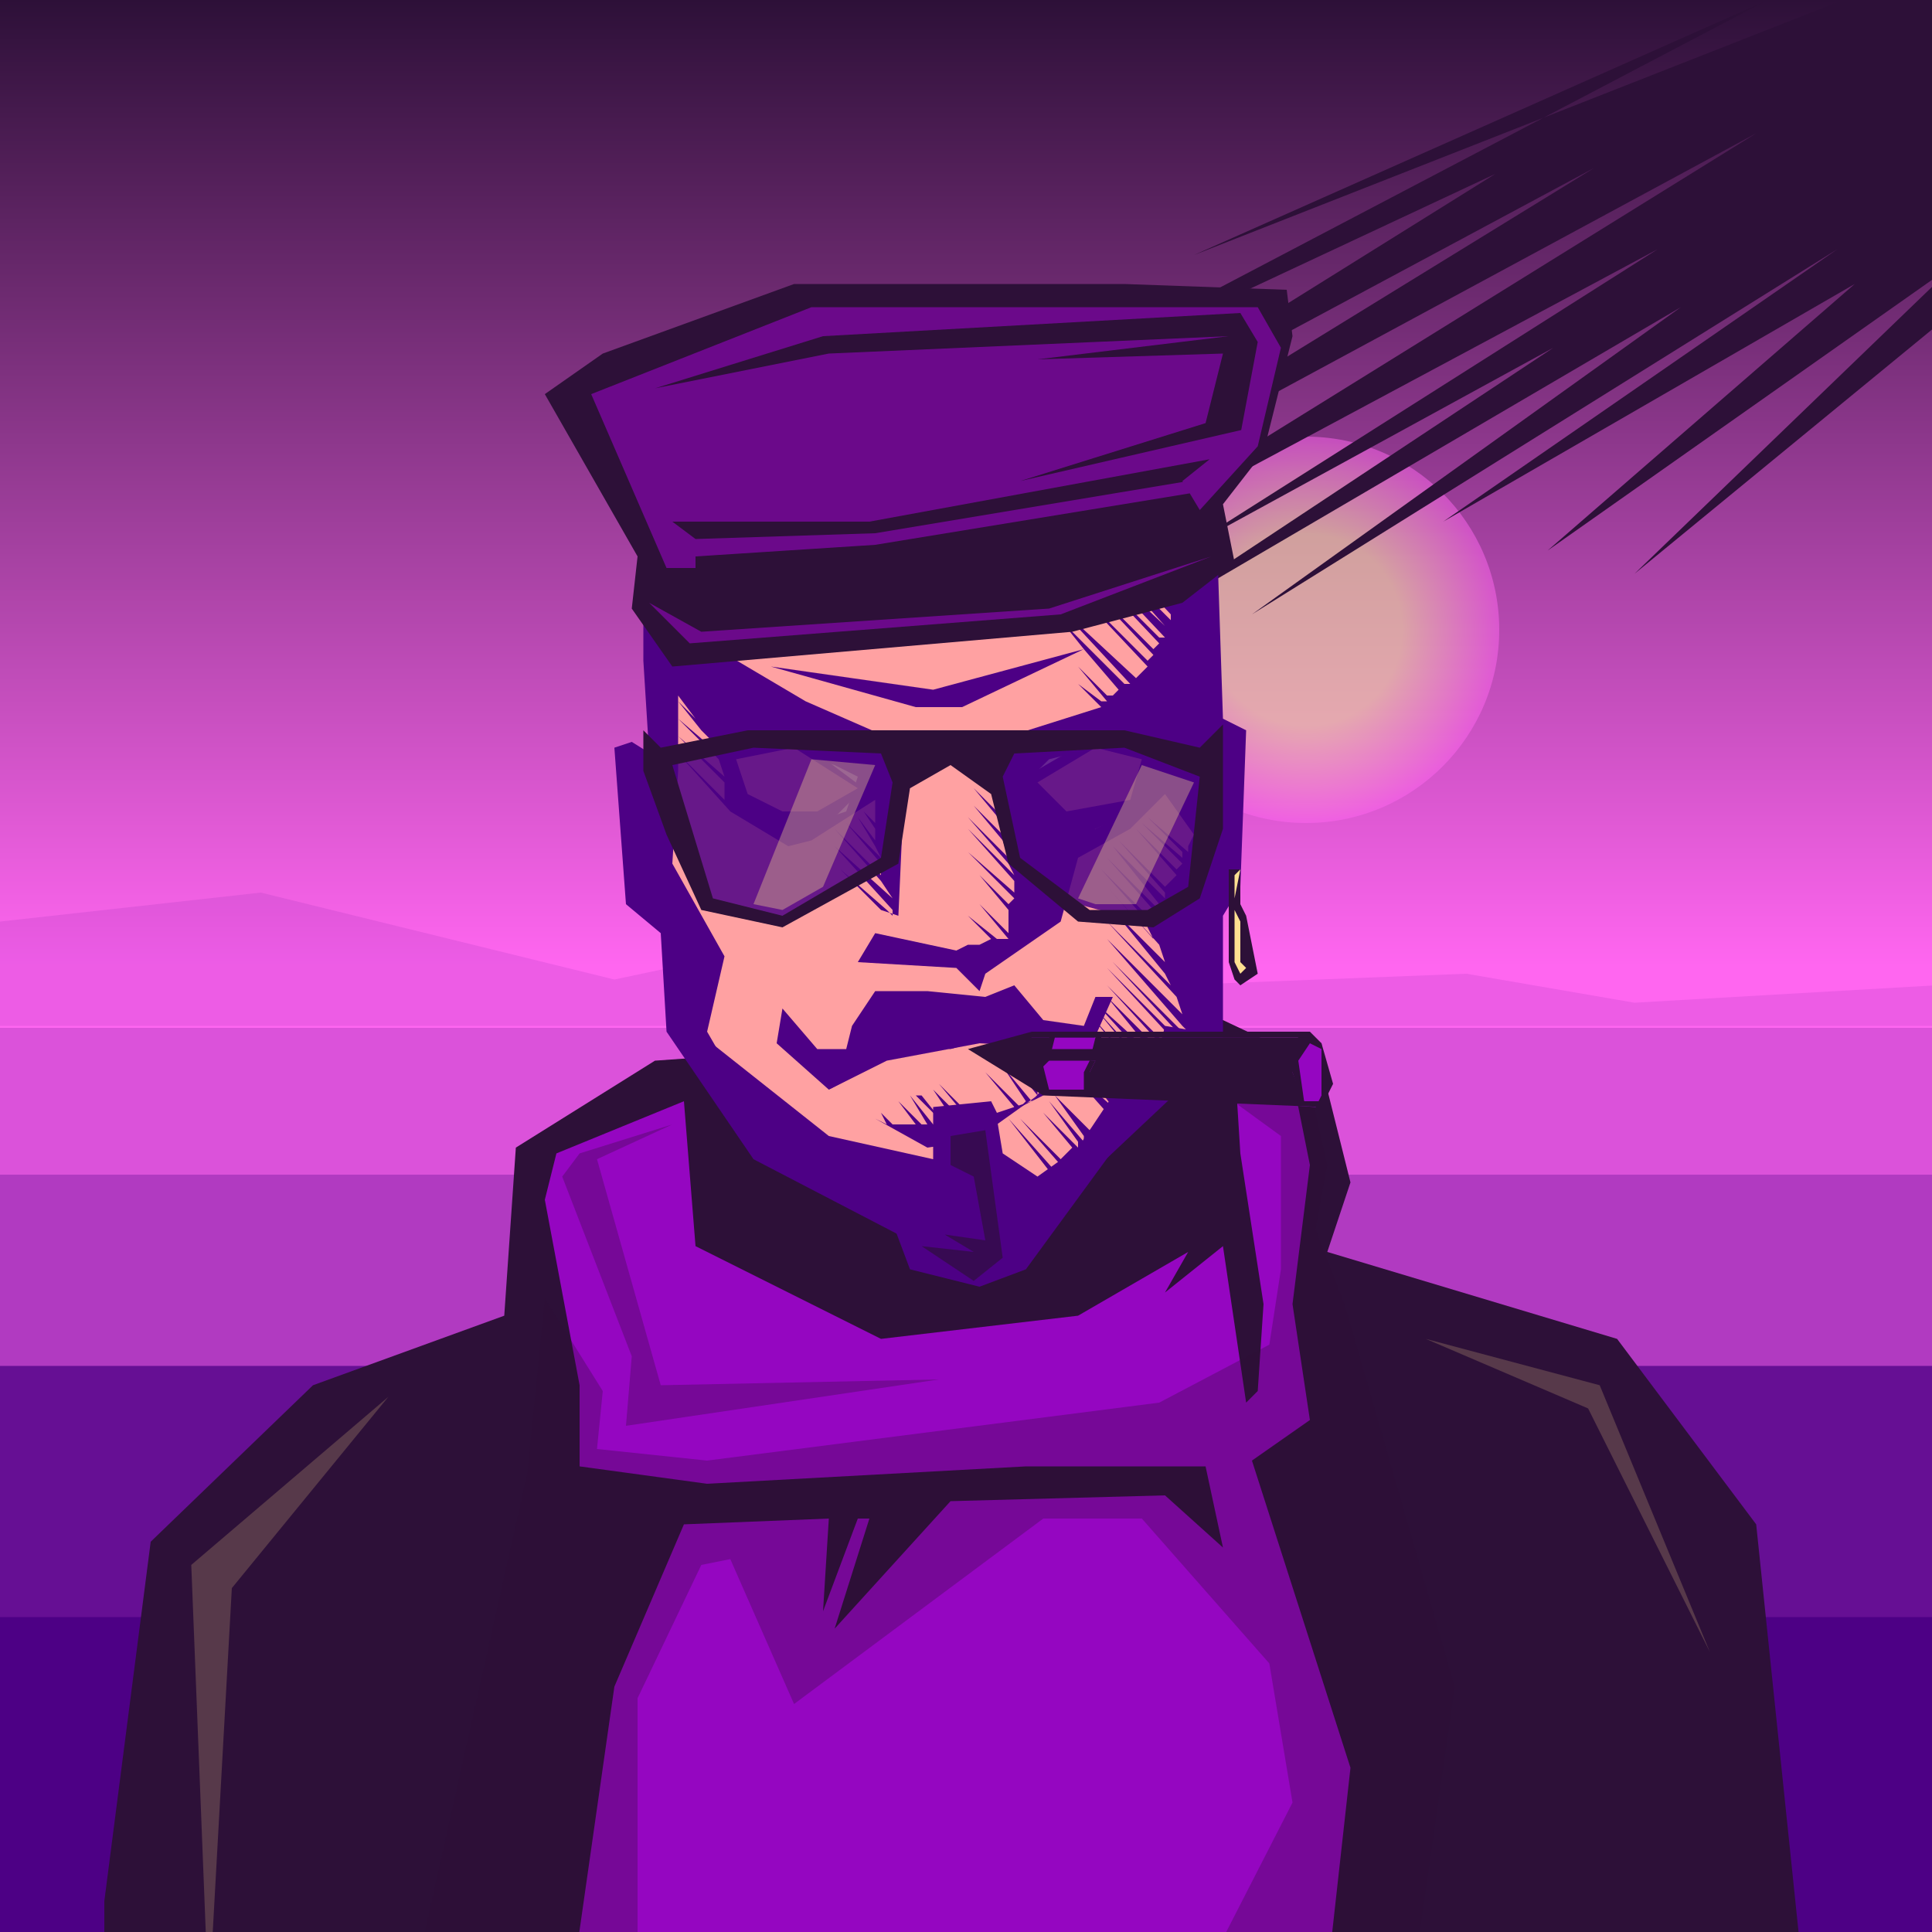 <?xml version="1.0" encoding="utf-8"?><svg xmlns="http://www.w3.org/2000/svg" width="1000px" height="1000px" viewBox="0 0 1000 1000"><rect x="0" y="0" width="1000" height="1000" fill="#808080" stroke="none"/><linearGradient id="g" gradientUnits="userSpaceOnUse" x1="500" y1="1000" x2="500" y2="0"><stop offset="0.5" style="stop-color:#FF66F0"/><stop offset="1" style="stop-color:#2D1038"/></linearGradient><rect fill="url(#g)" width="1000" height="1000"/><radialGradient id="s" cx="676" cy="326" r="100" gradientUnits="userSpaceOnUse"><stop  offset="0.5" style="stop-color:#FFFF9E"/><stop offset="1" style="stop-color:#FF66F0"/></radialGradient><circle opacity="0.5" fill="url(#s)" cx="676" cy="326" r="100"/><g><polygon opacity="0.7" points="1017,603 1038,600 1041,597 1047,597 1047,603 1062,603 1062,603 1068,603 1068,606 1065,609 1065,609 1026,609 1017,603 " fill="#4D0085" /><animateMotion path="m 0 0 h -5000" dur="1500s" repeatCount="indefinite" /></g><g><polygon opacity="1" points="1131,63 1104,0 954,0 618,132 915,0 492,222 774,90 495,264 825,87 459,312 909,69 522,309 858,129 612,285 804,180 573,333 870,159 648,318 951,129 747,270 960,147 801,285 1014,135 846,297 1131,63 " fill="#2D1038" /><animateMotion path="M 0 0 H 15 Z" dur="5s" repeatCount="indefinite"/></g><rect x="0" y="532" opacity="0.2" fill="#4D0085" width="1000" height="469"/><rect x="0" y="608" opacity="0.3" fill="#4D0085" width="1000" height="397"/><rect x="0" y="707" opacity="0.75" fill="#4D0085" width="1000" height="500"><animateMotion path="M 0 0 V 20 Z" dur="10s" repeatCount="indefinite" /></rect><rect x="0" y="837" fill="#4D0085" width="1000" height="163.167"><animateMotion path="M 0 0 V 60 Z" dur="10s" repeatCount="indefinite" /></rect><polygon opacity="0.1" points="1002,510 846,519 759,504 606,510 417,486 318,507 135,462 0,477 0,531 1002,531 " fill="#4D0085" /><polygon opacity="1" points="909,789 837,693 687,648 699,612 684,552 633,528 339,549 267,594 261,681 162,717 78,798 54,984 54,1020 933,1020 909,789 " fill="#2D1038" /><polygon opacity="1" points="648,756 678,735 669,675 678,603 669,558 639,549 642,597 654,675 651,720 645,726 633,645 603,669 615,648 558,681 456,693 360,645 354,570 288,597 282,621 300,717 300,759 366,768 531,759 624,759 624,759 633,801 603,774 492,777 432,843 450,786 444,786 426,834 429,786 354,789 318,873 297,1020 687,1023 699,915 648,756 " fill="#9506C1" /><polygon opacity="0.3" points="630,546 630,564 663,588 663,657 657,696 600,726 366,756 309,750 312,720 282,672 273,762 216,1017 216,1044 330,1056 330,879 363,810 378,807 411,882 540,786 591,786 657,861 669,933 606,1056 726,1062 753,873 696,675 681,636 687,603 675,549 630,546 " fill="#2D1038" /><polygon opacity="0.3" points="486,714 342,717 309,600 348,582 300,597 291,609 327,702 324,738 486,714 " fill="#2D1038" /><polygon opacity="0.2" points="738,693 828,717 885,855 822,729 738,693 " fill="#FFE091" /><polygon opacity="0.2" points="120,822 201,723 99,810 108,1038 120,822 " fill="#FFE091" /><polygon opacity="1" points="339,306 348,531 393,597 465,636 528,636 624,537 633,399 597,216 393,198 354,237 " fill="#FFA1A2" /><polygon opacity="1" points="471,630 399,591 366,534 375,495 348,447 351,399 327,384 318,387 324,468 342,483 345,534 390,600 465,639 531,639 633,543 633,474 642,459 645,378 633,372 630,282 603,198 444,174 375,198 333,264 333,342 336,390 351,399 351,360 360,372 351,363 363,378 372,387 372,390 351,372 372,393 375,402 351,381 375,405 375,414 351,390 378,420 408,438 420,435 453,414 453,420 450,417 453,420 453,426 447,420 453,429 453,435 444,423 453,438 456,444 438,426 456,447 456,450 456,453 432,429 456,456 462,465 432,438 462,471 462,474 459,471 435,450 456,471 465,474 468,408 465,384 417,363 351,324 357,240 396,207 579,237 591,270 558,237 594,276 594,285 555,246 597,288 600,297 555,252 603,303 606,309 555,264 606,318 606,321 555,270 603,324 603,324 552,276 603,330 600,330 549,279 600,333 597,336 546,285 597,339 594,342 546,294 594,345 591,348 591,348 546,300 591,348 588,351 546,312 585,354 582,354 564,336 564,336 564,336 549,321 561,336 483,357 399,345 474,366 498,366 561,336 579,357 576,360 558,342 576,360 573,360 558,345 573,363 570,363 558,354 570,366 513,384 513,396 513,405 510,402 513,405 516,414 507,405 516,414 519,423 504,408 519,426 519,432 504,417 519,435 522,444 501,423 522,447 525,453 501,429 525,456 525,456 525,462 501,441 525,465 522,468 507,453 522,471 522,477 507,462 522,477 522,483 507,468 522,486 516,486 501,474 513,486 507,489 501,480 507,489 501,489 492,483 501,489 495,492 453,483 444,498 495,501 507,513 510,504 549,477 558,444 585,429 603,411 618,432 603,414 618,432 615,438 597,417 615,438 615,441 594,423 612,441 612,444 591,426 612,447 609,450 588,429 609,453 606,456 585,432 606,456 603,459 579,435 603,462 603,465 576,438 600,468 600,471 573,444 597,471 597,477 570,450 594,477 594,480 597,486 573,459 600,489 603,498 576,471 603,504 606,510 573,477 609,516 612,525 573,486 612,531 615,534 612,534 576,498 612,537 609,537 573,501 609,540 606,543 573,510 603,543 603,546 573,516 600,549 600,549 567,519 597,552 594,552 567,522 594,555 591,555 564,525 591,558 588,561 561,531 588,561 585,564 558,537 585,564 582,567 558,540 558,540 507,531 492,531 474,528 429,564 474,540 492,543 513,537 552,543 558,540 579,567 579,570 555,546 576,573 576,573 549,549 573,576 570,579 552,558 570,579 567,582 549,564 567,582 564,585 546,567 561,588 561,591 543,570 558,591 558,594 540,576 555,594 552,597 534,579 552,597 549,600 528,579 549,603 546,606 522,579 543,606 540,609 516,582 537,567 537,564 525,552 537,567 534,570 519,552 531,570 528,573 510,555 525,573 522,576 507,558 522,576 516,576 498,558 516,576 510,579 492,558 492,558 510,579 504,579 486,561 501,579 498,579 483,564 483,564 495,582 489,582 477,567 474,567 489,582 483,582 471,567 471,567 480,582 477,582 465,570 465,570 474,582 468,582 462,573 462,573 468,582 462,582 456,576 456,576 459,582 453,579 480,594 501,591 516,582 540,609 522,630 " fill="#4D0085" /><polygon opacity="1" points="543,393 534,402 540,417 567,429 585,420 594,390 579,384 543,393 " fill="#FFFFE6" /><polygon opacity="1" points="432,396 402,387 378,393 384,417 411,429 438,420 444,402 432,396 " fill="#FFFFE6" /><circle fill="#4D0085" cx="566" cy="406" r="7.3"/><circle opacity="0.66" fill="#FFFFFF" cx="570" cy="404" r="3"/><circle fill="#4D0085" cx="414" cy="407" r="7.3"/><circle opacity="0.66" fill="#FFFFFF" cx="418" cy="404" r="3"/><g><polygon opacity="1" points="411,381 378,390 378,417 405,432 423,432 447,408 " fill="#4D0085" /><polygon opacity="1" points="567,381 531,402 546,429 567,429 588,420 597,387 " fill="#4D0085" /><polygon opacity="1" points="411,387 381,393 387,411 405,420 423,420 444,408 " fill="#FFA1A2" /><polygon opacity="1" points="567,387 537,405 552,420 585,414 591,393 " fill="#FFA1A2" /><animate attributeName="opacity" values="0;0;0;0;0;0;0;0;0;0;0;0;1;0;0;0;0;0;0;0;0" dur="4s" repeatCount="indefinite" begin="0s"/></g><polygon opacity="1" points="603,531 600,543 588,549 558,594 537,609 519,597 516,579 540,567 564,543 576,516 567,516 561,531 540,528 525,510 510,516 480,513 453,513 441,531 438,543 423,543 405,522 402,540 429,564 459,549 507,540 558,543 534,570 516,576 513,570 483,573 483,600 429,588 357,531 393,594 462,633 471,657 507,666 531,657 621,534 " fill="#4D0085" /><polygon opacity="0.66" points="510,585 492,588 492,603 504,609 510,642 489,639 504,648 477,645 504,663 519,651 " fill="#2D1038" /><polygon opacity="1" points="636,450 642,450 642,468 645,474 651,504 642,510 639,507 636,498 636,471 636,468 636,450 636,450 " fill="#2D1038" /><polygon opacity="1" points="639,453 642,450 639,465 639,453 639,453 " fill="#FFE091" /><polygon opacity="1" points="639,471 642,477 642,498 645,501 642,504 639,498 639,471 639,471 " fill="#FFE091" /><polygon opacity="0.85" points="345,396 369,387 558,384 612,390 630,399 621,459 591,477 558,468 528,447 516,396 495,390 468,396 459,447 405,477 363,468 345,396 " fill="#4D0085" /><polygon opacity="0.35" points="420,393 453,396 426,459 405,471 390,468 " fill="#FFE091" /><polygon opacity="0.35" points="591,396 618,405 588,468 567,468 558,465 " fill="#FFE091" /><polygon opacity="1" points="621,402 615,459 594,471 564,471 528,444 519,402 525,390 582,387 621,402 621,402 633,402 633,375 621,387 582,378 387,378 342,387 333,378 333,399 348,396 390,387 456,390 462,405 456,444 405,474 369,465 348,396 333,399 345,432 363,471 405,480 465,447 471,408 492,396 513,411 522,447 558,477 597,480 621,465 633,429 633,402 " fill="#2D1038" /><polygon opacity="1" points="669,174 666,150 582,147 411,147 312,183 282,204 330,288 327,315 348,345 555,327 612,312 639,291 633,261 654,234 " fill="#2D1038" /><polygon opacity="0.6" points="336,312 357,333 549,318 627,288 543,315 363,327 " fill="#9506C1" /><polygon opacity="0.6" points="651,159 420,159 306,204 345,294 360,294 360,288 453,282 618,255 615,249 453,276 360,279 348,270 450,270 450,270 630,237 645,222 528,249 624,219 633,183 537,186 636,174 429,183 339,201 426,174 642,162 651,177 642,225 612,249 621,264 651,231 663,180 " fill="#9506C1" /><polygon opacity="1" points="681,573 687,561 684,540 678,537 534,537 516,549 540,564 " fill="#9506C1" /><polygon opacity="1" points="684,540 684,540 684,555 684,570 675,570 672,549 678,540 684,543 684,540 678,534 534,534 534,537 672,537 666,543 570,543 570,537 567,537 564,549 615,546 669,555 672,564 564,561 564,555 567,549 564,549 561,555 561,564 543,564 540,552 543,549 540,546 537,552 540,561 519,549 525,543 543,549 546,537 543,537 540,543 531,540 534,537 534,537 534,534 501,543 540,567 684,573 690,561 " fill="#2D1038" /><polygon opacity="1" points="669,546 678,537 570,537 567,543 543,543 543,537 534,537 513,546 540,564 540,552 540,549 567,549 564,555 564,564 675,570 669,555 " fill="#2D1038" /></svg> 